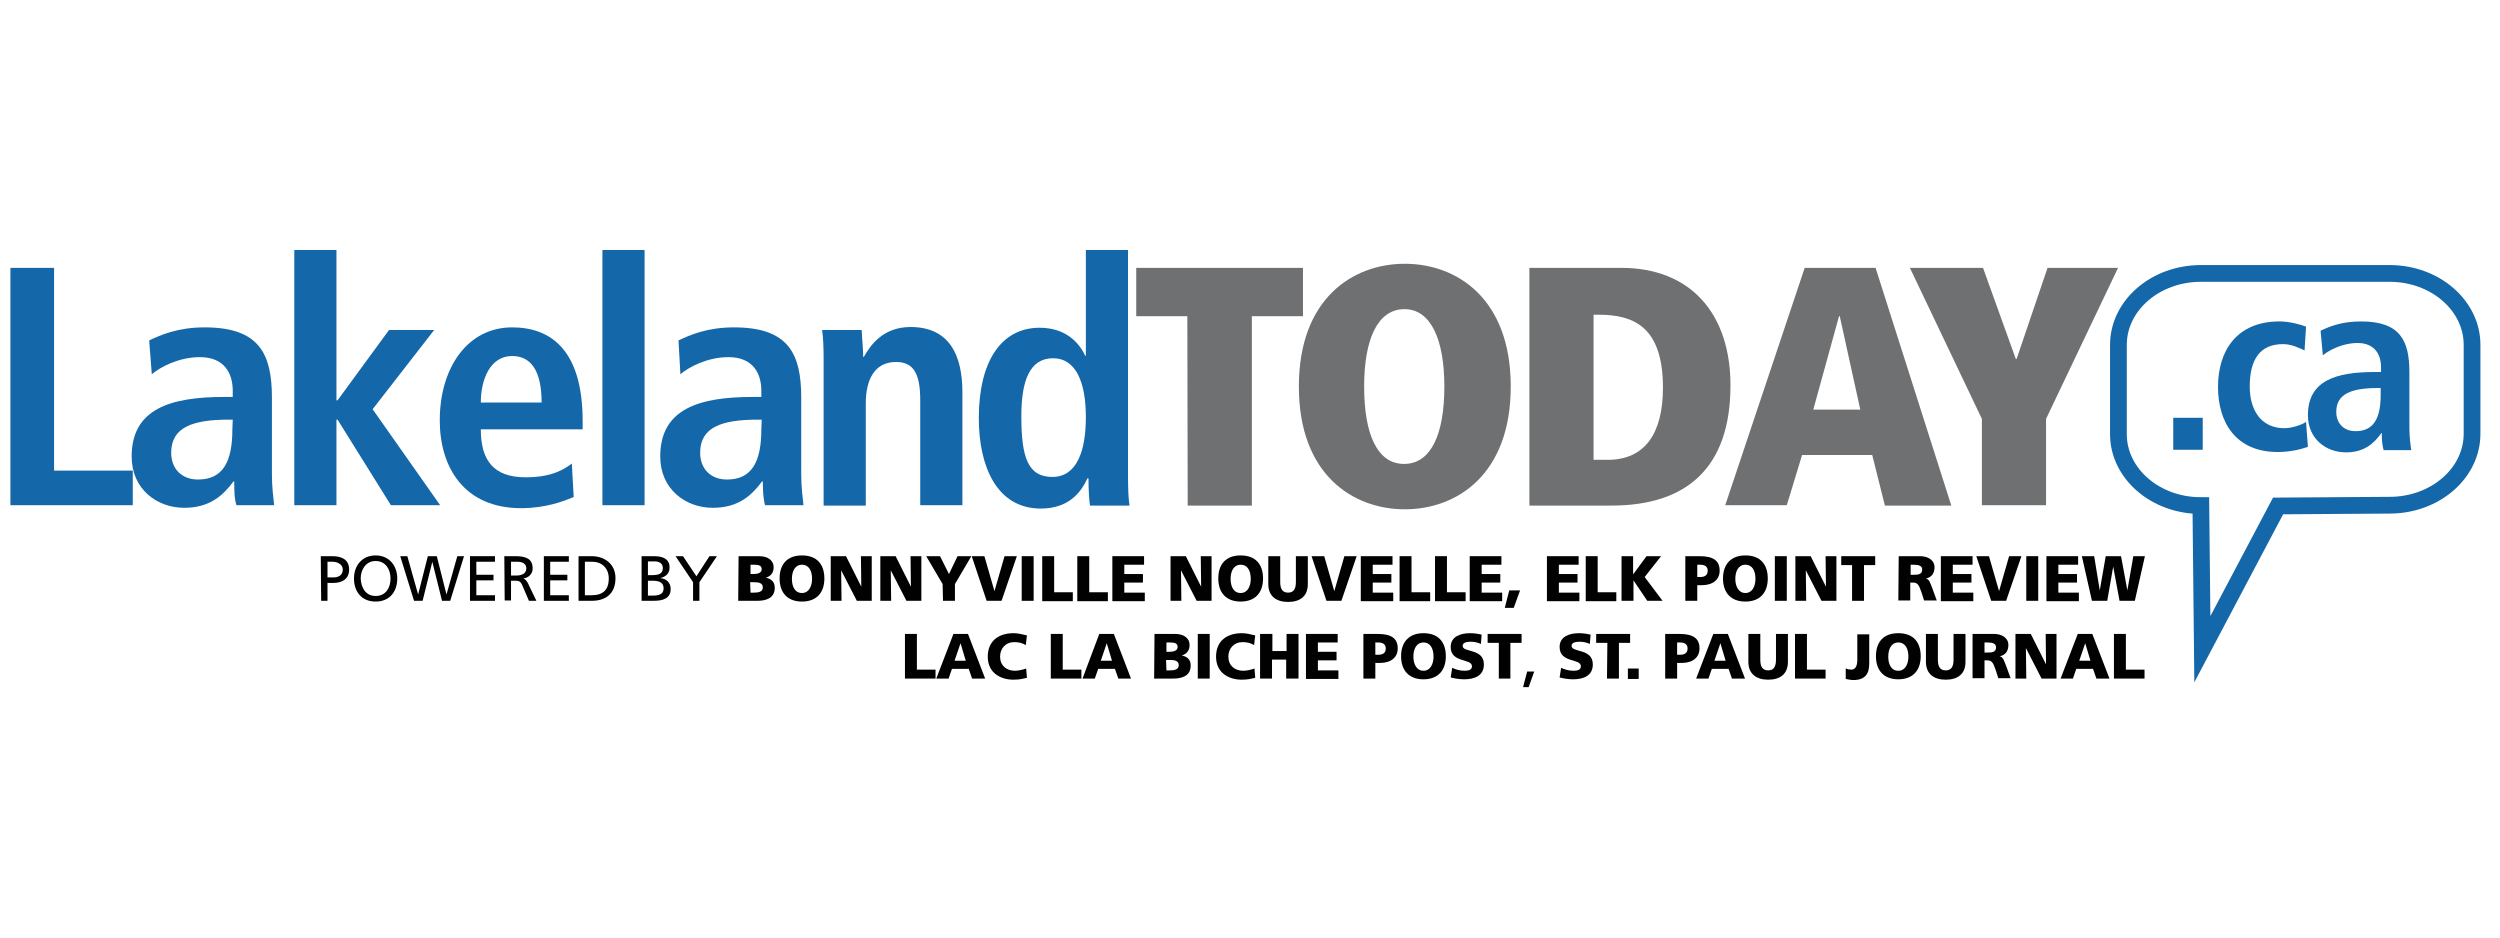 <svg width="240" height="90" viewBox="0 0 240 90" fill="none" xmlns="http://www.w3.org/2000/svg">
<g clip-path="url(#clip0_4924_2268)">
<path d="M237.317 41.643C237.317 45.429 233.772 48.5 229.403 48.5L218.695 48.572L211.426 62.322L211.282 48.536C206.913 48.536 203.368 45.465 203.368 41.679V33.107C203.368 29.322 206.913 26.25 211.282 26.25H229.403C233.772 26.25 237.317 29.322 237.317 33.107V41.643Z" stroke="#1467A8" stroke-width="1.607" stroke-miterlimit="10"/>
<path d="M208.632 40.107H211.461V43.178H208.632V40.107Z" fill="#1467A8"/>
<path d="M221.56 42.893C220.88 43.143 219.841 43.393 218.659 43.393C214.649 43.393 212.93 40.571 212.93 37.143C212.93 33.678 214.72 30.857 218.839 30.857C219.77 30.857 220.844 31.143 221.381 31.357L221.238 33.643C220.701 33.393 219.984 33.035 219.161 33.035C216.941 33.035 215.974 34.535 215.974 37.107C215.974 39.357 217.048 41.107 219.304 41.107C220.02 41.107 220.987 40.785 221.381 40.5L221.56 42.893Z" fill="#1467A8"/>
<path d="M222.777 31.75C223.601 31.357 224.783 30.857 226.645 30.857C230.441 30.857 231.301 32.714 231.301 35.75V41.071C231.301 41.928 231.408 42.75 231.48 43.214H228.83C228.686 42.75 228.651 42.143 228.651 41.571H228.615C227.898 42.571 226.967 43.428 225.213 43.428C223.315 43.428 221.56 42.143 221.56 39.857C221.56 36.535 224.246 35.714 227.97 35.714H228.579V35.25C228.579 34.035 227.97 32.928 226.323 32.928C224.855 32.928 223.565 33.643 222.992 34.107L222.777 31.75ZM228.543 37.25H228.292C225.786 37.25 224.282 37.785 224.282 39.535C224.282 40.643 224.998 41.393 226.144 41.393C227.898 41.393 228.543 40.107 228.543 37.928V37.25Z" fill="#1467A8"/>
<path d="M1 25.714H5.19V45.178H12.746V48.5H1V25.714Z" fill="#1467A8"/>
<path d="M14.322 32.678C15.468 32.142 17.079 31.428 19.657 31.428C24.886 31.428 26.104 33.964 26.104 38.178V45.535C26.104 46.75 26.247 47.857 26.318 48.5H22.701C22.487 47.857 22.487 47.035 22.487 46.214H22.415C21.412 47.571 20.123 48.75 17.688 48.75C15.074 48.75 12.639 46.964 12.639 43.821C12.639 39.25 16.363 38.107 21.52 38.107H22.343V37.5C22.343 35.821 21.52 34.285 19.192 34.285C17.151 34.285 15.36 35.25 14.572 35.928L14.322 32.678ZM22.343 40.285H21.985C18.512 40.285 16.434 41 16.434 43.464C16.434 45 17.437 46.035 19.013 46.035C21.448 46.035 22.308 44.25 22.308 41.214L22.343 40.285Z" fill="#1467A8"/>
<path d="M28.252 24H32.299V38.429H32.406L37.348 31.679H41.681L35.772 39.286L42.254 48.5H37.527L32.406 40.286H32.299V48.5H28.252V24Z" fill="#1467A8"/>
<path d="M55.075 47.714C54.215 48.071 52.46 48.785 50.025 48.785C44.582 48.785 42.218 44.892 42.218 40.357C42.218 35.321 44.868 31.428 49.166 31.428C52.818 31.428 55.934 33.535 55.934 40.428V41.214H46.158C46.158 44.107 47.304 45.821 50.455 45.821C52.962 45.821 54.144 45.071 54.895 44.5L55.075 47.714ZM51.995 38.642C51.995 35.678 51.028 34.178 49.166 34.178C47.053 34.178 46.158 36.428 46.158 38.642H51.995Z" fill="#1467A8"/>
<path d="M57.832 24H61.879V48.5H57.832V24Z" fill="#1467A8"/>
<path d="M65.138 32.678C66.284 32.142 67.895 31.428 70.473 31.428C75.702 31.428 76.919 33.964 76.919 38.178V45.535C76.919 46.75 77.063 47.857 77.134 48.5H73.446C73.267 47.857 73.231 47.035 73.231 46.214H73.159C72.156 47.571 70.867 48.75 68.432 48.75C65.818 48.75 63.383 46.964 63.383 43.821C63.383 39.25 67.107 38.107 72.264 38.107H73.088V37.5C73.088 35.821 72.264 34.285 69.936 34.285C67.895 34.285 66.105 35.25 65.317 35.928L65.138 32.678ZM73.123 40.285H72.765C69.292 40.285 67.215 41 67.215 43.464C67.215 45 68.217 46.035 69.793 46.035C72.228 46.035 73.088 44.25 73.088 41.214L73.123 40.285Z" fill="#1467A8"/>
<path d="M79.068 34.464C79.068 33.428 79.032 32.428 78.925 31.678H82.721C82.757 32.536 82.864 33.428 82.864 34.25H82.936C83.508 33.25 84.69 31.393 87.412 31.393C91.244 31.393 92.39 34.25 92.39 37.643V48.5H88.343V38.428C88.343 35.857 87.698 34.75 86.015 34.75C83.902 34.75 83.115 36.536 83.115 38.714V48.536H79.068V34.464Z" fill="#1467A8"/>
<path d="M108.29 24V45.643C108.29 46.857 108.326 47.893 108.433 48.536H104.637C104.566 48.036 104.494 47.071 104.494 45.929H104.387C103.742 47.357 102.524 48.821 99.91 48.821C95.72 48.821 93.966 44.821 93.966 40.143C93.966 34.643 96.15 31.464 99.803 31.464C102.238 31.464 103.563 32.821 104.172 34.143H104.243V24H108.29ZM101.02 45.786C103.42 45.786 104.243 43.214 104.243 40.036C104.243 36.75 103.312 34.393 101.092 34.393C98.836 34.393 98.048 36.571 98.048 39.964C98.048 43.857 98.657 45.786 101.02 45.786Z" fill="#1467A8"/>
<path d="M113.984 30.357H109.078V25.714H125.085V30.357H120.179V48.535H114.019L113.984 30.357Z" fill="#6F7072"/>
<path d="M134.862 25.322C139.839 25.322 145.032 28.643 145.032 37.107C145.032 45.572 139.839 48.893 134.862 48.893C129.884 48.893 124.691 45.572 124.691 37.107C124.691 28.643 129.884 25.322 134.862 25.322ZM134.79 44.536C137.404 44.536 138.658 41.643 138.658 37.107C138.658 32.679 137.404 29.679 134.826 29.679C132.212 29.679 130.958 32.643 130.958 37.107C130.958 41.607 132.176 44.536 134.79 44.536Z" fill="#6F7072"/>
<path d="M146.822 25.714H155.632C162.364 25.714 166.125 30.178 166.125 37C166.125 44.893 161.935 48.535 154.701 48.535H146.822V25.714ZM152.982 44.143H154.343C157.888 44.143 159.643 41.643 159.643 37.214C159.643 31.357 156.814 30.214 153.483 30.214H152.982V44.143Z" fill="#6F7072"/>
<path d="M179.733 43.678H173L171.532 48.5H165.623L173.251 25.714H180.055L187.325 48.535H180.95L179.733 43.678ZM176.617 30.357H176.546L174.075 39.321H178.587L176.617 30.357Z" fill="#6F7072"/>
<path d="M190.261 40.214L183.35 25.714H190.369L193.52 34.464H193.592L196.564 25.714H203.332L196.421 40.214V48.5H190.261V40.214Z" fill="#6F7072"/>
<path d="M30.795 53.393H31.905C32.8 53.393 33.516 53.714 33.516 54.678C33.516 55.643 32.764 55.964 31.976 55.964H31.439V57.678H30.831L30.795 53.393ZM31.439 55.428H32.048C32.442 55.428 32.907 55.25 32.907 54.678C32.907 54.143 32.335 53.928 31.941 53.928H31.439V55.428Z" fill="#000100"/>
<path d="M36.059 53.321C37.348 53.321 38.136 54.286 38.136 55.536C38.136 56.821 37.384 57.75 36.059 57.75C34.734 57.75 33.982 56.821 33.982 55.536C33.982 54.286 34.77 53.321 36.059 53.321ZM36.059 57.214C37.062 57.214 37.491 56.393 37.491 55.536C37.491 54.678 37.026 53.857 36.059 53.857C35.128 53.857 34.627 54.678 34.627 55.536C34.662 56.393 35.092 57.214 36.059 57.214Z" fill="#000100"/>
<path d="M38.422 53.393H39.103L40.141 57.071L41.072 53.393H41.932L42.863 57.071L43.902 53.393H44.546L43.221 57.678H42.433L41.502 53.928L40.571 57.678H39.748L38.422 53.393Z" fill="#000100"/>
<path d="M45.119 53.393H47.519V53.928H45.728V55.178H47.375V55.714H45.728V57.143H47.519V57.678H45.119V53.393Z" fill="#000100"/>
<path d="M48.414 53.393H49.452C50.312 53.393 51.136 53.536 51.136 54.571C51.136 55.107 50.742 55.464 50.24 55.536C50.419 55.607 50.527 55.714 50.67 55.964L51.494 57.678H50.777L50.133 56.178C49.954 55.75 49.739 55.75 49.416 55.75H49.058V57.643H48.45L48.414 53.393ZM49.058 55.25H49.596C50.169 55.25 50.527 55 50.527 54.571C50.527 54.178 50.24 53.928 49.667 53.928H49.058V55.25Z" fill="#000100"/>
<path d="M52.21 53.393H54.609V53.928H52.819V55.178H54.466V55.714H52.819V57.143H54.609V57.678H52.21V53.393Z" fill="#000100"/>
<path d="M55.54 53.393H56.794C58.083 53.393 59.086 54.178 59.086 55.5C59.086 56.928 58.226 57.678 56.794 57.678H55.54V53.393ZM56.149 57.143H56.794C57.868 57.143 58.441 56.643 58.441 55.536C58.441 54.536 57.761 53.928 56.865 53.928H56.149V57.143Z" fill="#000100"/>
<path d="M61.592 53.393H62.774C63.669 53.393 64.278 53.678 64.278 54.464C64.278 55.071 63.92 55.357 63.383 55.5C63.956 55.536 64.385 55.928 64.385 56.536C64.385 57.464 63.633 57.678 62.738 57.678H61.592V53.393ZM62.201 55.214H62.523C63.132 55.214 63.633 55.143 63.633 54.536C63.633 54.036 63.204 53.893 62.846 53.893H62.201V55.214ZM62.201 57.178H62.666C63.204 57.178 63.705 57.071 63.705 56.5C63.705 55.821 63.132 55.75 62.595 55.75H62.201V57.178Z" fill="#000100"/>
<path d="M66.534 55.893L64.851 53.393H65.567L66.856 55.321L68.11 53.393H68.826L67.143 55.893V57.678H66.534V55.893Z" fill="#000100"/>
<path d="M70.903 53.393H72.873C73.661 53.393 74.269 53.75 74.269 54.464C74.269 55 73.983 55.321 73.517 55.464C74.09 55.571 74.377 55.893 74.377 56.428C74.377 57.464 73.481 57.678 72.694 57.678H70.867L70.903 53.393ZM72.049 55.107H72.371C72.73 55.107 73.123 55 73.123 54.643C73.123 54.25 72.765 54.214 72.371 54.214H72.049V55.107ZM72.049 56.893H72.371C72.801 56.893 73.231 56.821 73.231 56.393C73.231 55.928 72.765 55.893 72.371 55.893H72.013L72.049 56.893Z" fill="#000100"/>
<path d="M76.991 53.321C78.424 53.321 79.14 54.178 79.14 55.536C79.14 56.893 78.388 57.75 76.991 57.75C75.594 57.75 74.842 56.893 74.842 55.536C74.842 54.178 75.559 53.321 76.991 53.321ZM76.991 56.928C77.671 56.928 77.958 56.25 77.958 55.571C77.958 54.821 77.671 54.214 76.991 54.214C76.311 54.214 76.024 54.857 76.024 55.571C76.024 56.25 76.275 56.928 76.991 56.928Z" fill="#000100"/>
<path d="M79.749 53.393H81.217L82.685 56.321L82.649 53.393H83.688V57.678H82.255L80.751 54.75L80.787 57.678H79.749V53.393Z" fill="#000100"/>
<path d="M84.511 53.393H85.98L87.448 56.321L87.412 53.393H88.451V57.678H87.018L85.514 54.75L85.55 57.678H84.511V53.393Z" fill="#000100"/>
<path d="M90.492 56.071L88.916 53.393H90.241L91.101 55.107L91.924 53.393H93.249L91.674 56.071V57.678H90.528L90.492 56.071Z" fill="#000100"/>
<path d="M93.285 53.393H94.502L95.469 56.75L96.436 53.393H97.618L96.15 57.678H94.717L93.285 53.393Z" fill="#000100"/>
<path d="M98.084 53.393H99.23V57.678H98.084V53.393Z" fill="#000100"/>
<path d="M100.053 53.393H101.199V56.857H102.99V57.714H100.053V53.393Z" fill="#000100"/>
<path d="M103.42 53.393H104.566V56.857H106.356V57.714H103.42V53.393Z" fill="#000100"/>
<path d="M106.786 53.393H109.83V54.214H107.932V55.107H109.722V55.928H107.932V56.893H109.901V57.714H106.786V53.393Z" fill="#000100"/>
<path d="M112.372 53.393H113.84L115.309 56.321L115.273 53.393H116.311V57.678H114.879L113.375 54.75L113.411 57.678H112.372V53.393Z" fill="#000100"/>
<path d="M119.105 53.321C120.537 53.321 121.253 54.178 121.253 55.536C121.253 56.893 120.501 57.75 119.105 57.75C117.708 57.75 116.956 56.893 116.956 55.536C116.956 54.178 117.672 53.321 119.105 53.321ZM119.105 56.928C119.785 56.928 120.072 56.25 120.072 55.571C120.072 54.821 119.785 54.214 119.105 54.214C118.424 54.214 118.138 54.857 118.138 55.571C118.138 56.25 118.389 56.928 119.105 56.928Z" fill="#000100"/>
<path d="M125.551 56.071C125.551 57.25 124.799 57.786 123.653 57.786C122.543 57.786 121.755 57.25 121.755 56.071V53.393H122.901V55.857C122.901 56.428 123.044 56.893 123.653 56.893C124.262 56.893 124.405 56.428 124.405 55.857V53.393H125.551V56.071Z" fill="#000100"/>
<path d="M125.909 53.393H127.126L128.093 56.75L129.06 53.393H130.242L128.774 57.678H127.341L125.909 53.393Z" fill="#000100"/>
<path d="M130.636 53.393H133.68V54.214H131.782V55.107H133.572V55.928H131.782V56.893H133.752V57.714H130.636V53.393Z" fill="#000100"/>
<path d="M134.36 53.393H135.506V56.857H137.297V57.714H134.36V53.393Z" fill="#000100"/>
<path d="M137.762 53.393H138.908V56.857H140.699V57.714H137.762V53.393Z" fill="#000100"/>
<path d="M141.093 53.393H144.137V54.214H142.239V55.107H144.029V55.928H142.239V56.893H144.208V57.714H141.093V53.393Z" fill="#000100"/>
<path d="M144.889 56.678H145.927L145.319 58.357H144.459L144.889 56.678Z" fill="#000100"/>
<path d="M148.505 53.393H151.549V54.214H149.651V55.107H151.442V55.928H149.651V56.893H151.621V57.714H148.505V53.393Z" fill="#000100"/>
<path d="M152.23 53.393H153.376V56.857H155.166V57.714H152.23V53.393Z" fill="#000100"/>
<path d="M155.632 53.393H156.778V55.143L158.067 53.393H159.464L157.888 55.393L159.607 57.678H158.139L156.814 55.714V57.678H155.668V53.393H155.632Z" fill="#000100"/>
<path d="M161.791 53.393H163.152C164.477 53.393 165.086 53.821 165.086 54.786C165.086 55.643 164.441 56.178 163.367 56.178H162.937V57.678H161.791V53.393ZM162.937 55.393H163.224C163.618 55.393 163.94 55.25 163.94 54.786C163.94 54.357 163.618 54.214 163.224 54.214H162.937V55.393Z" fill="#000100"/>
<path d="M167.557 53.321C168.99 53.321 169.706 54.178 169.706 55.536C169.706 56.893 168.954 57.75 167.557 57.75C166.16 57.75 165.408 56.893 165.408 55.536C165.408 54.178 166.16 53.321 167.557 53.321ZM167.557 56.928C168.238 56.928 168.524 56.25 168.524 55.571C168.524 54.821 168.238 54.214 167.557 54.214C166.877 54.214 166.59 54.857 166.59 55.571C166.59 56.25 166.877 56.928 167.557 56.928Z" fill="#000100"/>
<path d="M170.386 53.393H171.532V57.678H170.386V53.393Z" fill="#000100"/>
<path d="M172.356 53.393H173.824L175.292 56.321L175.256 53.393H176.295V57.678H174.862L173.358 54.75L173.394 57.678H172.356V53.393Z" fill="#000100"/>
<path d="M177.835 54.25H176.76V53.393H180.019V54.25H178.945V57.678H177.799V54.25H177.835Z" fill="#000100"/>
<path d="M182.276 53.393H184.317C185.069 53.393 185.713 53.75 185.713 54.464C185.713 55.036 185.427 55.428 184.89 55.536C185.248 55.643 185.284 55.964 185.499 56.464L185.928 57.643H184.711L184.46 56.857C184.209 56.107 184.066 55.928 183.636 55.928H183.386V57.643H182.24L182.276 53.393ZM183.422 55.178H183.708C184.066 55.178 184.532 55.178 184.532 54.678C184.532 54.286 184.138 54.214 183.708 54.214H183.422V55.178Z" fill="#000100"/>
<path d="M186.322 53.393H189.366V54.214H187.468V55.107H189.259V55.928H187.468V56.893H189.438V57.714H186.322V53.393Z" fill="#000100"/>
<path d="M189.724 53.393H190.942L191.909 56.75L192.875 53.393H194.057L192.589 57.678H191.157L189.724 53.393Z" fill="#000100"/>
<path d="M194.523 53.393H195.669V57.678H194.523V53.393Z" fill="#000100"/>
<path d="M196.457 53.393H199.5V54.214H197.602V55.107H199.393V55.928H197.602V56.893H199.572V57.714H196.457V53.393Z" fill="#000100"/>
<path d="M199.859 53.393H201.04L201.577 56.678L202.15 53.393H203.619L204.227 56.678L204.8 53.393H205.911L204.944 57.678H203.475L202.867 54.393L202.294 57.678H200.825L199.859 53.393Z" fill="#000100"/>
<path d="M86.875 60.857H88.021V64.285H89.811V65.143H86.875V60.857Z" fill="#000100"/>
<path d="M91.53 60.857H92.927L94.574 65.143H93.321L92.999 64.214H91.387L91.065 65.143H89.883L91.53 60.857ZM92.211 61.75L91.638 63.428H92.712L92.211 61.75Z" fill="#000100"/>
<path d="M98.585 65.071C98.263 65.143 97.905 65.25 97.296 65.25C96.15 65.25 94.825 64.678 94.825 63.036C94.825 61.536 95.863 60.786 97.296 60.786C97.725 60.786 98.155 60.893 98.585 61L98.478 61.928C98.119 61.714 97.761 61.643 97.367 61.643C96.544 61.643 96.007 62.25 96.007 63.036C96.007 63.893 96.615 64.393 97.439 64.393C97.797 64.393 98.191 64.286 98.513 64.178L98.585 65.071Z" fill="#000100"/>
<path d="M100.877 60.857H102.023V64.285H103.814V65.143H100.877V60.857Z" fill="#000100"/>
<path d="M105.532 60.857H106.929L108.576 65.143H107.359L107.036 64.214H105.425L105.103 65.143H103.921L105.532 60.857ZM106.249 61.75L105.676 63.428H106.75L106.249 61.75Z" fill="#000100"/>
<path d="M110.832 60.857H112.802C113.59 60.857 114.199 61.214 114.199 61.928C114.199 62.464 113.912 62.785 113.447 62.928C114.02 63.035 114.306 63.357 114.306 63.893C114.306 64.928 113.411 65.143 112.623 65.143H110.797L110.832 60.857ZM111.978 62.571H112.301C112.659 62.571 113.053 62.464 113.053 62.107C113.053 61.714 112.695 61.678 112.301 61.678H111.978V62.571ZM111.978 64.357H112.301C112.73 64.357 113.16 64.285 113.16 63.857C113.16 63.393 112.695 63.357 112.301 63.357H111.943L111.978 64.357Z" fill="#000100"/>
<path d="M114.986 60.857H116.132V65.143H114.986V60.857Z" fill="#000100"/>
<path d="M120.501 65.071C120.179 65.143 119.821 65.25 119.212 65.25C118.066 65.25 116.741 64.678 116.741 63.036C116.741 61.536 117.78 60.786 119.212 60.786C119.642 60.786 120.072 60.893 120.501 61L120.394 61.928C120.036 61.714 119.678 61.643 119.284 61.643C118.46 61.643 117.923 62.25 117.923 63.036C117.923 63.893 118.532 64.393 119.356 64.393C119.714 64.393 120.108 64.286 120.43 64.178L120.501 65.071Z" fill="#000100"/>
<path d="M121.003 60.857H122.149V62.5H123.51V60.857H124.656V65.143H123.474V63.321H122.113V65.143H120.967V60.857H121.003Z" fill="#000100"/>
<path d="M125.372 60.857H128.416V61.678H126.518V62.571H128.308V63.393H126.518V64.357H128.487V65.178H125.372V60.857Z" fill="#000100"/>
<path d="M130.886 60.857H132.247C133.572 60.857 134.181 61.285 134.181 62.25C134.181 63.107 133.536 63.643 132.462 63.643H132.032V65.143H130.886V60.857ZM132.032 62.857H132.319C132.713 62.857 133.035 62.714 133.035 62.25C133.035 61.821 132.713 61.678 132.319 61.678H132.032V62.857Z" fill="#000100"/>
<path d="M136.652 60.786C138.085 60.786 138.801 61.643 138.801 63C138.801 64.357 138.049 65.214 136.652 65.214C135.256 65.214 134.504 64.357 134.504 63C134.504 61.643 135.256 60.786 136.652 60.786ZM136.652 64.393C137.333 64.393 137.619 63.714 137.619 63.036C137.619 62.286 137.333 61.678 136.652 61.678C135.972 61.678 135.685 62.321 135.685 63.036C135.685 63.714 135.972 64.393 136.652 64.393Z" fill="#000100"/>
<path d="M139.41 64.107C139.696 64.25 140.126 64.393 140.591 64.393C140.949 64.393 141.308 64.321 141.308 63.964C141.308 63.178 139.266 63.678 139.266 62.107C139.266 61.071 140.269 60.786 141.129 60.786C141.558 60.786 141.952 60.857 142.239 60.928L142.167 61.821C141.881 61.678 141.522 61.607 141.2 61.607C140.914 61.607 140.412 61.643 140.412 62C140.412 62.678 142.454 62.214 142.454 63.786C142.454 64.893 141.522 65.214 140.556 65.214C140.162 65.214 139.66 65.143 139.266 65.036L139.41 64.107Z" fill="#000100"/>
<path d="M143.886 61.714H142.812V60.857H146.071V61.714H144.996V65.143H143.886V61.714Z" fill="#000100"/>
<path d="M146.608 64.464H147.288L146.751 65.964H146.214L146.608 64.464Z" fill="#000100"/>
<path d="M149.867 64.107C150.153 64.25 150.583 64.393 151.048 64.393C151.406 64.393 151.764 64.321 151.764 63.964C151.764 63.178 149.723 63.678 149.723 62.107C149.723 61.071 150.726 60.786 151.585 60.786C152.015 60.786 152.409 60.857 152.696 60.928L152.624 61.821C152.337 61.678 151.979 61.607 151.657 61.607C151.371 61.607 150.869 61.643 150.869 62C150.869 62.678 152.91 62.214 152.91 63.786C152.91 64.893 151.979 65.214 151.012 65.214C150.619 65.214 150.117 65.143 149.723 65.036L149.867 64.107Z" fill="#000100"/>
<path d="M154.307 61.714H153.233V60.857H156.491V61.714H155.417V65.143H154.271L154.307 61.714Z" fill="#000100"/>
<path d="M156.277 64.179H157.315V65.179H156.277V64.179Z" fill="#000100"/>
<path d="M159.858 60.857H161.219C162.544 60.857 163.153 61.285 163.153 62.25C163.153 63.107 162.508 63.643 161.434 63.643H161.004V65.143H159.858V60.857ZM161.004 62.857H161.29C161.684 62.857 162.007 62.714 162.007 62.25C162.007 61.821 161.684 61.678 161.29 61.678H161.004V62.857Z" fill="#000100"/>
<path d="M164.477 60.857H165.874L167.521 65.143H166.268L165.946 64.214H164.334L164.012 65.143H162.83L164.477 60.857ZM165.158 61.75L164.585 63.428H165.659L165.158 61.75Z" fill="#000100"/>
<path d="M171.64 63.535C171.64 64.714 170.888 65.25 169.742 65.25C168.631 65.25 167.844 64.714 167.844 63.535V60.857H168.99V63.321C168.99 63.893 169.133 64.357 169.742 64.357C170.35 64.357 170.494 63.893 170.494 63.321V60.857H171.64V63.535Z" fill="#000100"/>
<path d="M172.32 60.857H173.466V64.285H175.256V65.143H172.32V60.857Z" fill="#000100"/>
<path d="M177.226 64.178C177.369 64.25 177.549 64.285 177.728 64.285C178.05 64.285 178.301 64.035 178.301 63.357V60.893H179.447V63.714C179.447 64.643 179.088 65.285 177.907 65.285C177.656 65.285 177.405 65.214 177.19 65.178V64.178H177.226Z" fill="#000100"/>
<path d="M182.239 60.786C183.672 60.786 184.388 61.643 184.388 63C184.388 64.357 183.636 65.214 182.239 65.214C180.843 65.214 180.091 64.357 180.091 63C180.091 61.643 180.807 60.786 182.239 60.786ZM182.239 64.393C182.92 64.393 183.206 63.714 183.206 63.036C183.206 62.286 182.92 61.678 182.239 61.678C181.559 61.678 181.273 62.321 181.273 63.036C181.273 63.714 181.523 64.393 182.239 64.393Z" fill="#000100"/>
<path d="M188.686 63.535C188.686 64.714 187.934 65.25 186.788 65.25C185.677 65.25 184.89 64.714 184.89 63.535V60.857H186.036V63.321C186.036 63.893 186.179 64.357 186.788 64.357C187.396 64.357 187.54 63.893 187.54 63.321V60.857H188.686V63.535Z" fill="#000100"/>
<path d="M189.366 60.857H191.407C192.159 60.857 192.804 61.214 192.804 61.928C192.804 62.5 192.517 62.893 191.98 63C192.338 63.107 192.374 63.428 192.589 63.928L193.019 65.107H191.837L191.586 64.321C191.336 63.571 191.192 63.393 190.763 63.393H190.512V65.107H189.366V60.857ZM190.512 62.643H190.798C191.157 62.643 191.622 62.643 191.622 62.143C191.622 61.75 191.228 61.678 190.798 61.678H190.512V62.643Z" fill="#000100"/>
<path d="M193.484 60.857H194.953L196.421 63.785L196.385 60.857H197.424V65.143H195.991L194.487 62.214L194.523 65.143H193.484V60.857Z" fill="#000100"/>
<path d="M199.465 60.857H200.861L202.509 65.143H201.255L200.933 64.214H199.321L198.999 65.143H197.817L199.465 60.857ZM200.181 61.75L199.608 63.428H200.682L200.181 61.75Z" fill="#000100"/>
<path d="M202.938 60.857H204.084V64.285H205.875V65.143H202.938V60.857Z" fill="#000100"/>
</g>
<defs>
<clipPath id="clip0_4924_2268">
<rect width="238" height="42" fill="white" transform="translate(1 24)"/>
</clipPath>
</defs>
</svg>
